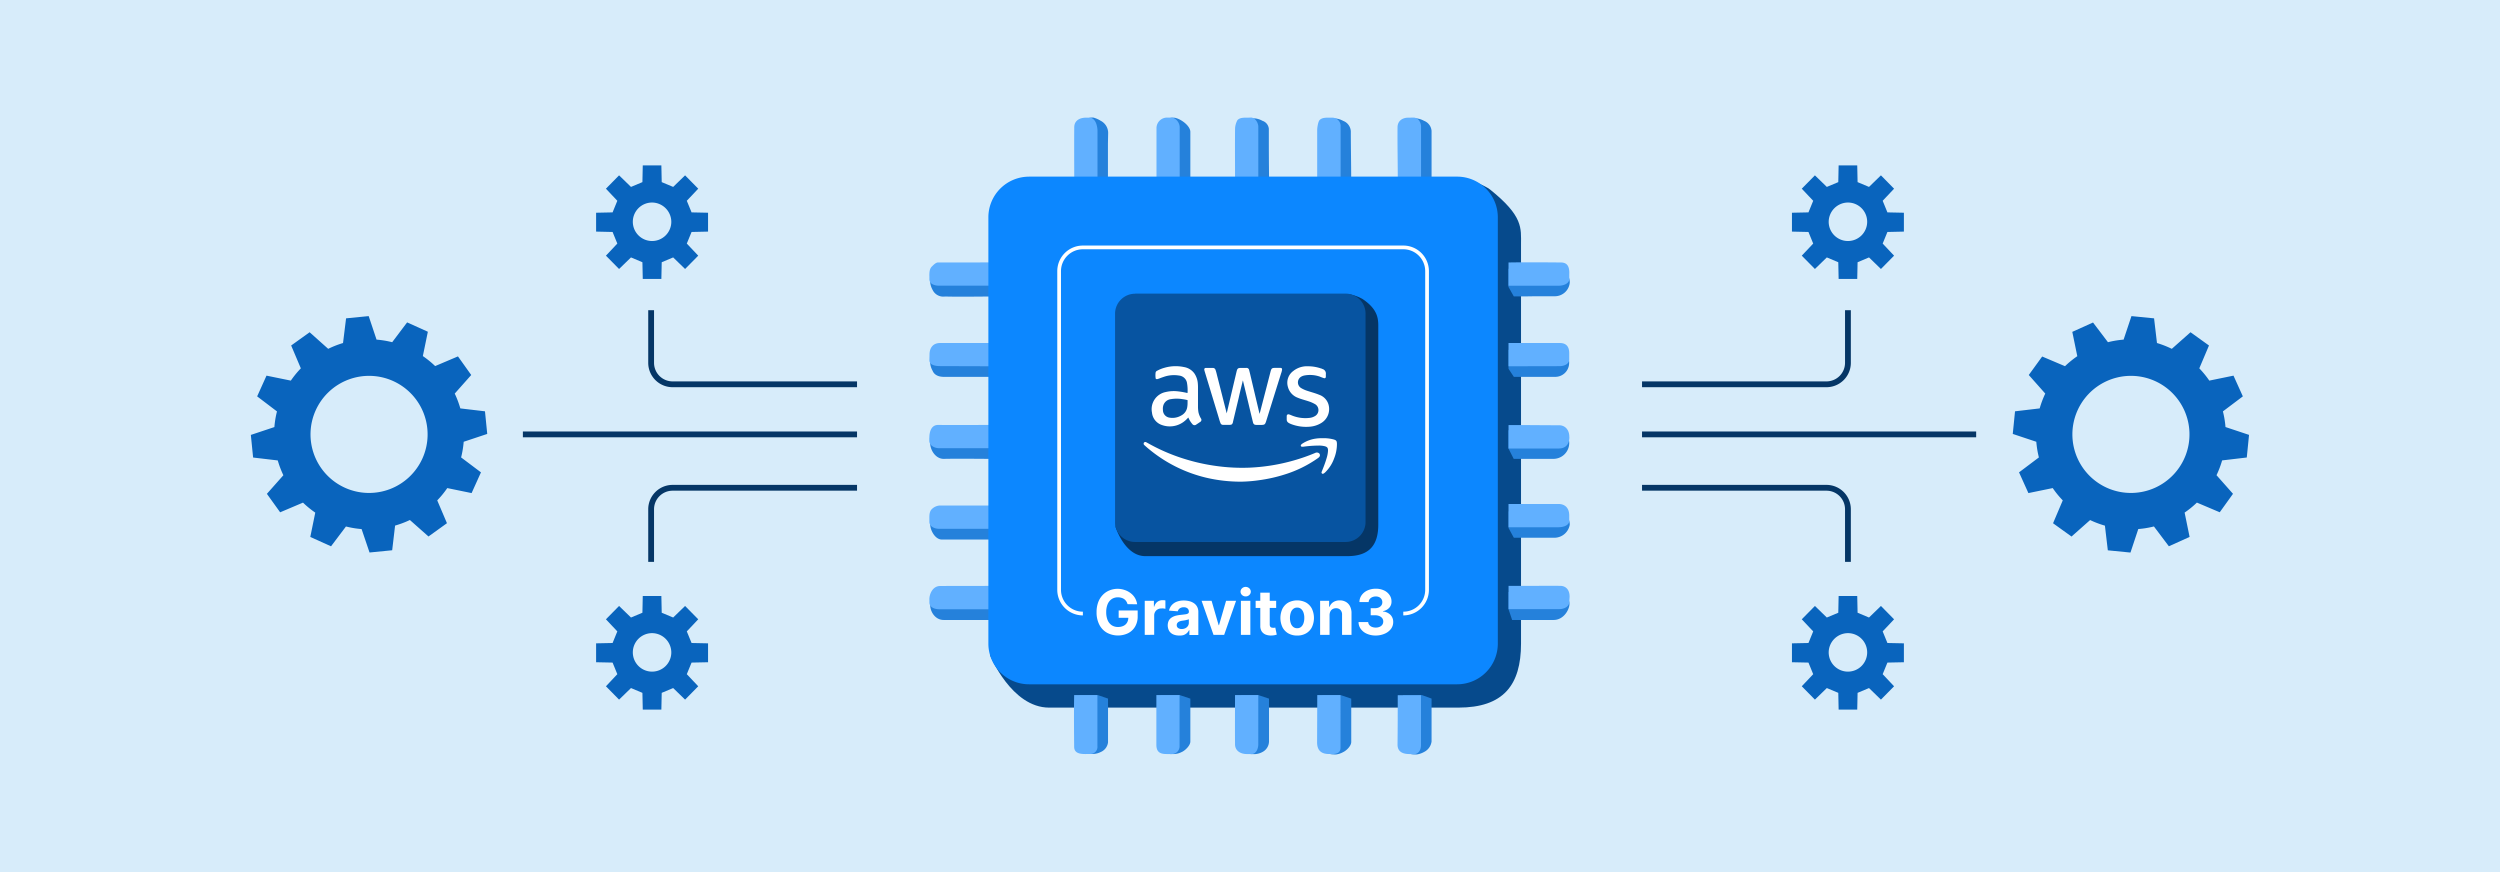 <svg xmlns="http://www.w3.org/2000/svg" viewBox="0 0 860 300"><defs><style>.a,.m{fill:#d7ecfa;}.b{fill:#064a8c;}.b,.c,.d,.e,.f,.g,.h,.j{fill-rule:evenodd;}.c{fill:#2581db;}.d{fill:#61b0ff;}.e{fill:#0c87ff;}.f,.j,.k{fill:none;stroke-miterlimit:10;}.f{stroke:#fff;stroke-width:1.28px;}.g{fill:#053666;}.h{fill:#0754a1;}.i{fill:#fff;}.j,.k{stroke:#053666;stroke-width:2px;}.l{fill:#0964bd;}.m{stroke:#0964bd;stroke-linejoin:round;stroke-width:2.48px;}</style></defs><rect class="a" width="860" height="300"/><path class="b" d="M360.9,68.23l142.32-6.61c2.12-.1,7.79,2.31,9.34,3.56,11.5,9.2,10.67,13.29,10.67,18.89l0,137.35c0,14.24-6.05,22-21.58,22H360.9c-13,0-20.31-18-20.31-18L346.85,81c.34-7.72,6.3-12.45,14-12.81Z"/><path class="c" d="M409.48,240.33c0,5.8,0,8.95,0,14.75,0,1.45-1.93,3.2-3,3.63a6.16,6.16,0,0,1-2.53.68c-1.23,0-2.44.19-3.39-.81-.52-.55-1.23-.92-1.23-1.76l1.95-3.15c-1.54-.89-1.53-2.48-1.53-4.41l-.5-10.11,6.54-.05,3.69,1.23ZM520.79,129.64c5.8,0,8.33,0,14.14,0a4.77,4.77,0,0,0,4.85-4.6,4.43,4.43,0,0,0-1.21-3.42c-.55-.53-.92-1.24-1.76-1.24l-3.15,2c-.89-1.54-2.48-1.54-4.41-1.54l-10.32-.5v6.52l1.86,2.82Zm-178.95,0c-5.81,0-11.32,0-17.12,0-2.35,0-3.47-1-3.91-2.1a6.78,6.78,0,0,1-.82-2.45c0-1.23-.05-2.52.95-3.47.55-.53.92-1.24,1.76-1.24l3.15,2c.89-1.54,2.48-1.54,4.41-1.54l10.32-.5,1.23,6,0,3.35Zm.15,83.59-.18-3.16.36-6.34-11.91.43c-1.93,0-3.52,0-4.41,1.53l-3.15-1.95c-.84,0-1.21.71-1.76,1.23-1,.95-.95,2.24-.95,3.47.18,2.43,2,4.83,4.61,4.83,5.34,0,12,0,17.39,0Zm-.15-27.63H324c-2.26,0-3.87-3-4-4.93,0-1.22-.05-2.52.95-3.47.55-.52.92-1.23,1.76-1.23l3.15,2c.89-1.55,2.48-1.54,4.41-1.54l10.32-.51L342,182l-.15,3.62Zm0-27.68-.2-3.64L340.58,148l-10.32.51c-1.93,0-3.52,0-4.41,1.54l-3.15-2c-.84,0-1.21.71-1.76,1.23-1,1-.95,2.25-.95,3.48.17,2.36,2,5.09,4.63,5.09,6.2-.12,11,0,17.22,0Zm.55-56-.22-3.25-1.59-6.21L330.26,93c-1.93,0-3.52,0-4.41,1.54l-3.15-2c-.84,0-1.21.71-1.76,1.23-1,1-.95,2.25-.95,3.47a7,7,0,0,0,.83,2.49A4.08,4.08,0,0,0,325.1,102c5.78.14,11.52,0,17.29,0ZM520.17,213.27l-1.24-3.7v-5.92l10.32.51c1.93,0,3.52,0,4.41,1.53l3.15-1.95c.84,0,1.21.71,1.76,1.23a3.57,3.57,0,0,1,1.33,2.94c-.15,2.05-2.1,5.36-5.47,5.36-5.34,0-8.92,0-14.26,0Zm.58-28.29c5.81,0,8.35,0,14.16,0A5.38,5.38,0,0,0,540,180.5a4.35,4.35,0,0,0-1.4-3.3c-.55-.52-.92-1.23-1.76-1.23l-3.15,2c-.89-1.55-2.48-1.54-4.41-1.54l-10.32-.51v5.76l1.82,3.34Zm0-27.06-1.86-3.68V148l10.32.51c1.93,0,3.52,0,4.41,1.54l3.15-2c.84,0,1.21.71,1.76,1.23a4.34,4.34,0,0,1,1.28,3.35,5.46,5.46,0,0,1-5.54,5.22c-4.54,0-9,0-13.52,0Zm0-55.95-1.86-3.31V92.45l10.32.51c1.93,0,3.52,0,4.41,1.54l3.15-2c.84,0,1.21.71,1.76,1.23A4.64,4.64,0,0,1,540,97.2a5.15,5.15,0,0,1-5,4.71h-3.87c-6.56,0-4.41.08-10.33.06ZM409.48,62.61c0-5.81,0-11.41,0-17.22,0-2.27-3.7-4.78-5.65-4.91a4.13,4.13,0,0,0-3.27,1.24c-.52.55-1.23.92-1.23,1.75l1.95,3.16c-1.54.89-1.53,2.48-1.53,4.41l-.51,10.32,6,1.23,4.24,0Zm83,0-3.49,0-6.34.35L483.1,51c0-1.93,0-3.52,1.54-4.41l-2-3.16c0-.83.71-1.2,1.23-1.75.95-1,2.25-.95,3.48-.95a6.84,6.84,0,0,1,2.49.82,4.05,4.05,0,0,1,2.62,3.49c0,5.35,0,12.19,0,17.53Zm-27.8,0c0-.41.13-.51.13-.92,0-5.4-.13-11.19-.13-16.58a4.08,4.08,0,0,0-2.63-3.53,6.78,6.78,0,0,0-2.45-.81c-1.23,0-2.53-.05-3.48.95-.52.55-1.23.92-1.23,1.75l2,3.16c-1.54.89-1.54,2.48-1.54,4.41l-.51,10.32,6.11,1.4,3.77-.15Zm-28.14,0-3.34-.18-6.24-1L427.49,51c0-1.93,0-3.52,1.53-4.41l-1.95-3.16c0-.83.7-1.2,1.23-1.75.95-1,2.24-.95,3.47-.95a6.79,6.79,0,0,1,2.49.82,3.21,3.21,0,0,1,2.22,2.76v5c0,6.61.09,11.37.08,13.26Zm-55.43,0-3.53.39-6.21-1.58L371.9,51c0-1.93,0-3.52,1.54-4.41l-2-3.16c0-.83.71-1.2,1.23-1.75a4.5,4.5,0,0,1,3.44-1.24,9.11,9.11,0,0,1,2.53,1.11A4.71,4.71,0,0,1,381.2,46l-.07,3.32c0,6.61,0,11.33,0,13.22ZM492.5,240.33l-3.38-1.23-6.52.06.5,10.1c0,1.93,0,3.52,1.54,4.41l-2,3.15c0,.84.71,1.21,1.23,1.76.95,1,2.25.95,3.48.95a6.9,6.9,0,0,0,2.49-.83,4.7,4.7,0,0,0,2.62-3.62c0-5.34,0-9.41,0-14.75Zm-27.67,0v14.91c0,1.38-1.7,3-2.76,3.47a6.64,6.64,0,0,1-2.45.82c-1.23,0-2.53.05-3.48-.95-.52-.55-1.23-.92-1.23-1.76l2-3.15c-1.54-.89-1.54-2.48-1.54-4.41l-.5-10.08,6.55,0,3.45,1.17Zm-28.3,0-3.68-1.23-5.86.06.5,10.1c0,1.93,0,3.52,1.53,4.41l-1.95,3.15c0,.84.7,1.21,1.23,1.76.95,1,2.27.83,3.5.83a6.08,6.08,0,0,0,2.46-.71,4.18,4.18,0,0,0,2.28-3.62c0-5,0-9.78,0-14.75Zm-55.33,0-3.39-1.17H371.4l.5,10.1c0,1.93,0,3.52,1.54,4.41l-2,3.15c0,.84.71,1.21,1.23,1.76,1,1,2.25.78,3.48.78a6.12,6.12,0,0,0,2.49-.66,4.16,4.16,0,0,0,2.52-3.31c0-5.17,0-9.94,0-15.06Z"/><path class="d" d="M319.7,206.21c0-2.05,1.26-4.62,3.69-4.62,6.28-.06,12.3,0,18.45-.06l.61,8.05H323.08c-1.59,0-3.37-.68-3.37-2.32,0-.34,0-.69,0-1Zm165.11,53.18c-2.11,0-4.06-.68-4.06-3.25.07-5.49.07-11.2.07-17h8l0,17.21c0,1.6-.82,3.08-2.46,3.08Zm-111.3,0c-1.8,0-4-.16-4-2.52-.05-5.75-.1-12,0-17.77h8v17.52a2.46,2.46,0,0,1-2.52,2.76c-.34,0-1.12,0-1.48,0Zm32.28-20.29h-8v17.1c0,2.71,1.53,3.21,3.69,3.19H403a2.66,2.66,0,0,0,2.77-2.77V239.1Zm23.06,20.29c-1.93,0-4-1-4-3.37-.05-5.5,0-11.34,0-16.92h8V256c0,1.59-.74,3.4-2.38,3.4l-1.62,0Zm32.29-20.29h-8l-.06,16.28c0,3.11,1.85,4,4.06,4h1.23c1.64,0,2.77-.56,2.77-2.15V239.1ZM484.42,40.48c-2.05,0-3.67,1.16-3.67,3.32-.05,6.28.09,12.48.09,18.81h8v-19c0-1.59-1-3.16-2.61-3.16Zm-110.88,0c-2.11,0-4,1-4,3.32-.05,6.16,0,12.66,0,18.81l8-.31V45.08c0-1.59-.62-4.61-2.82-4.6Zm32.29,22.11-8,0,0-18.45a3.66,3.66,0,0,1,4-3.68h1.05c1.64,0,2.94,1.78,2.94,3.37l0,18.74Zm23.33-22.11c-1.16,0-2.61-.08-3.47.83a6.55,6.55,0,0,0-.83,3.26c-.06,6.18,0,12,0,18h8l0-18.91c0-1.59-1.21-3.23-2.55-3.22Zm32.23,22.26-8.28-.15,0-17.83c0-.84.31-2.9.83-3.45.86-.91,2.32-.84,3.47-.83h1.05a2.87,2.87,0,0,1,2.71,3.07V61.38l.25,1.36Zm78.55,142.41c0-1.85-.94-3.62-3.29-3.62-5.62-.05-12.17.06-17.71,0v8h17.54c1.59,0,3.36-.85,3.36-2.49,0-.33.12-1.58.11-1.94Zm-.09-111.1c0-2-.44-3.76-2.92-3.76-5.57-.05-12.68-.1-18,0v8l17.23,0c1.59,0,3.67-.68,3.67-2.32,0-.34,0-1.55,0-1.91ZM518.93,126v-8h17.64c2.42,0,3.27,1.45,3.25,3.63,0,.36,0,1.71,0,2,0,1.64-1.79,2.33-3.38,2.33Zm20.92,24.29c0-2.46-1.48-4-3.51-4-6.08,0-11.72-.1-17.4-.06v8.06h17.23c4.09,0,3.69-4.11,3.69-4Zm-20.92,31.08,0-8h17.17c2.13,0,3.72,1.23,3.72,4,0,.36,0,1.43,0,1.77,0,1.64-2.09,2.23-3.68,2.23l-17.23,0ZM319.7,95c0-1.16,0-2.49.89-3.35.55-.52,1.32-1.37,2.15-1.37,4.16,0,14.4,0,14.4,0,1-.05,3.47,0,4.7,0v8H323.08c-1.59,0-3.37-.58-3.37-2.22,0-.34,0-.69,0-1ZM341.84,126v-8H323.39c-2.52,0-3.65,1.78-3.63,4,0,.36-.05,1.61-.05,1.94,0,1.64,2.09,2,3.68,2ZM319.7,150.59c0-2,.61-4.41,3-4.41,6.37.06,13.21,0,19.1,0l.53,8-19.29,0c-1.59,0-3.37-.95-3.37-2.59,0-.33,0-.69,0-1Zm22.39,31.32-.25-8-18.76,0a4.34,4.34,0,0,0-2.49,1.18c-.91.86-.9,2.19-.89,3.35,0,.36,0,.71,0,1.05,0,1.64,1.78,2.42,3.37,2.42Z"/><path class="e" d="M354,60.76H501.25a14,14,0,0,1,14,14V221.4a14,14,0,0,1-14,14H354a14,14,0,0,1-14-14V74.77a14,14,0,0,1,14-14Z"/><path class="f" d="M372.51,211.06a8.17,8.17,0,0,1-8.17-8.17V93.28a8.17,8.17,0,0,1,8.17-8.17H482.73a8.17,8.17,0,0,1,8.18,8.17V202.89a8.17,8.17,0,0,1-8.18,8.17"/><path class="g" d="M393.91,104.72l69.8-3.56a14.37,14.37,0,0,1,5,1.69c5.76,3.85,5.42,7.42,5.42,10.19l0,67.41c0,7-3,10.86-10.66,10.86h-69.5c-7.07,0-10.21-10-10.21-10L387,111.06c.18-3.82,3.11-6.14,6.94-6.34Z"/><path class="h" d="M390.47,101h72.4a6.88,6.88,0,0,1,6.88,6.85v71.74a6.88,6.88,0,0,1-6.88,6.85h-72.4a6.89,6.89,0,0,1-6.89-6.85V107.89a6.89,6.89,0,0,1,6.89-6.85Z"/><path class="i" d="M427.24,165.69a51.55,51.55,0,0,1-12.38-1.38,48.33,48.33,0,0,1-19.54-9.75c-.54-.43-1.05-.89-1.57-1.35l-.1-.09a.65.65,0,0,1-.14-.84.62.62,0,0,1,.83-.13c.56.29,1.1.61,1.65.9a63.79,63.79,0,0,0,12.55,5.14,66.63,66.63,0,0,0,10,2.13,64.57,64.57,0,0,0,11.12.56A65.39,65.39,0,0,0,445,158.41a63.83,63.83,0,0,0,7.38-2.58,1.31,1.31,0,0,1,1.14-.05.88.88,0,0,1,.33,1.38,2.32,2.32,0,0,1-.43.4,40.7,40.7,0,0,1-11.36,5.62,51.84,51.84,0,0,1-8.85,2A48.9,48.9,0,0,1,427.24,165.69Z"/><path class="i" d="M427.54,130.89c-.48,2-1,4-1.43,6-.65,2.72-1.3,5.43-1.95,8.16l0,.1c-.23.84-.43,1-1.29,1-.71,0-1.43,0-2.15,0a.89.89,0,0,1-.87-.6c-.33-.8-.53-1.64-.79-2.47q-2.32-7.64-4.64-15.28a4.34,4.34,0,0,1-.14-.6.5.5,0,0,1,.53-.63h2.38a.92.92,0,0,1,.94.65c.3.81.46,1.65.68,2.48q1.58,6.17,3.14,12.35a.54.54,0,0,0,0,.1c.09,0,.07-.11.09-.17,1.11-4.73,2.24-9.47,3.35-14.2.25-1,.46-1.22,1.53-1.22.6,0,1.19,0,1.79,0a.91.91,0,0,1,1,.78c.25.91.45,1.83.67,2.75.94,4,1.9,8,2.85,12.05,0,0,0,.13.09.17.24-.9.47-1.79.7-2.69q1.55-5.94,3.07-11.88c.27-1,.5-1.19,1.54-1.19h1.77c.5,0,.67.19.62.69a6.18,6.18,0,0,1-.34,1.26q-2.58,8.24-5.15,16.48c-.33,1-.53,1.19-1.62,1.19h-1.63c-.81,0-1.1-.23-1.28-1q-.78-3.19-1.53-6.38-.93-3.85-1.85-7.69A.44.44,0,0,0,427.54,130.89Z"/><path class="i" d="M413.09,143.9a7.4,7.4,0,0,1-.82-2.07,11.81,11.81,0,0,1-.16-2q0-3.13,0-6.27a15.63,15.63,0,0,0-.06-1.68,7.14,7.14,0,0,0-1.17-3.4,5.53,5.53,0,0,0-3.63-2.22,13.74,13.74,0,0,0-6.65.25,11.56,11.56,0,0,0-2.49,1,.91.91,0,0,0-.58.64,7.31,7.31,0,0,0,0,1.87c0,.34.27.47.61.39a7.3,7.3,0,0,0,.79-.26c.5-.2,1-.37,1.5-.54a10.63,10.63,0,0,1,5.22-.41,3.06,3.06,0,0,1,2.65,2.39,14.52,14.52,0,0,1,.22,3.48c0,.16-.09.11-.18.1a27.24,27.24,0,0,0-2.84-.51,12.17,12.17,0,0,0-4.5.2,6,6,0,0,0-4.72,7.06,5,5,0,0,0,3.29,4.24,8,8,0,0,0,7.53-1,9.26,9.26,0,0,0,1.66-1.54l.29.57a7.14,7.14,0,0,0,1.11,1.67.93.93,0,0,0,1.37.18c.43-.28.85-.56,1.28-.86A.82.82,0,0,0,413.09,143.9Zm-4.57-5.32a8.2,8.2,0,0,1-.14,1.64,3.86,3.86,0,0,1-2,2.69,5.93,5.93,0,0,1-4,.77,2.64,2.64,0,0,1-2.33-2.63,4.06,4.06,0,0,1,.08-1.39,3.08,3.08,0,0,1,2.66-2.35,11.88,11.88,0,0,1,4,0,13.81,13.81,0,0,1,1.56.29c.14,0,.19.08.18.22Z"/><path class="i" d="M450.08,126a13.71,13.71,0,0,1,4.41.77c.16,0,.31.12.47.18a1.61,1.61,0,0,1,1.13,1.78c0,.31,0,.62,0,.92a.48.48,0,0,1-.64.44,15.26,15.26,0,0,1-1.47-.55,10.38,10.38,0,0,0-5.33-.36,3.51,3.51,0,0,0-.79.27,2.28,2.28,0,0,0-.34,4,9.93,9.93,0,0,0,2.21,1c1.35.45,2.74.8,4.06,1.35a5.05,5.05,0,0,1,3.18,3.24,5.61,5.61,0,0,1-2.57,6.54,8.82,8.82,0,0,1-3.67,1.19,14.42,14.42,0,0,1-6.6-.89,5,5,0,0,1-.9-.45,1.27,1.27,0,0,1-.6-1.08c0-.39,0-.8,0-1.2s.3-.75.82-.59.88.35,1.33.51a12.26,12.26,0,0,0,5.73.68,4.48,4.48,0,0,0,2.12-.8,2.38,2.38,0,0,0-.21-3.9A11.62,11.62,0,0,0,450,138c-1.19-.39-2.42-.69-3.58-1.18a5.44,5.44,0,0,1-3.39-3.76,5,5,0,0,1,1.82-5.41,7.52,7.52,0,0,1,4.33-1.65Z"/><path class="i" d="M455,150.74a13.14,13.14,0,0,1,3.7.41c1,.28,1.18.52,1.21,1.56a13.53,13.53,0,0,1-1,5.06,12.45,12.45,0,0,1-2.88,4.55,3,3,0,0,1-.64.54c-.21.13-.44.22-.65,0s-.14-.41-.06-.62c.59-1.47,1.18-2.94,1.62-4.46a10.8,10.8,0,0,0,.54-2.76c0-.95-.25-1.29-1.17-1.53a8.25,8.25,0,0,0-2.16-.21,39.53,39.53,0,0,0-5.11.38,3.09,3.09,0,0,1-.53,0,.37.37,0,0,1-.34-.57,1.2,1.2,0,0,1,.47-.48,11.35,11.35,0,0,1,4.43-1.7A14.49,14.49,0,0,1,455,150.74Z"/><path class="i" d="M387.87,207.83a3.2,3.2,0,0,0-.45-1,2.7,2.7,0,0,0-.7-.73,3,3,0,0,0-1-.46,3.9,3.9,0,0,0-1.17-.16,3.77,3.77,0,0,0-2.1.59,4,4,0,0,0-1.41,1.73,6.91,6.91,0,0,0-.5,2.76,7,7,0,0,0,.49,2.78,3.94,3.94,0,0,0,1.41,1.75,3.86,3.86,0,0,0,2.14.59,4.19,4.19,0,0,0,1.92-.4,2.79,2.79,0,0,0,1.22-1.13,3.41,3.41,0,0,0,.42-1.73l.68.1h-4V210h6.54v2a6.82,6.82,0,0,1-.87,3.53,5.86,5.86,0,0,1-2.4,2.28,8.05,8.05,0,0,1-7.35-.18,6.61,6.61,0,0,1-2.59-2.77,9.14,9.14,0,0,1-.93-4.26,9.74,9.74,0,0,1,.55-3.4,7.16,7.16,0,0,1,1.56-2.52,6.56,6.56,0,0,1,2.32-1.58,7.42,7.42,0,0,1,2.88-.55A7.61,7.61,0,0,1,387,203a6.71,6.71,0,0,1,2,1.09,5.79,5.79,0,0,1,1.46,1.66,6,6,0,0,1,.72,2.13Z"/><path class="i" d="M393.79,218.4V206.68h3.15v2h.13a3,3,0,0,1,1.07-1.65,2.83,2.83,0,0,1,1.74-.56l.53,0a4.56,4.56,0,0,1,.49.08v2.88a6,6,0,0,0-.63-.12,6.73,6.73,0,0,0-.74,0,2.58,2.58,0,0,0-1.28.31,2.21,2.21,0,0,0-.88.86,2.37,2.37,0,0,0-.33,1.26v6.63Z"/><path class="i" d="M405.59,218.62a4.89,4.89,0,0,1-2-.39,3.1,3.1,0,0,1-1.38-1.17,3.91,3.91,0,0,1-.15-3.57,2.94,2.94,0,0,1,1-1.07,4.85,4.85,0,0,1,1.41-.61,10.84,10.84,0,0,1,1.66-.29c.68-.07,1.23-.14,1.65-.2a2.25,2.25,0,0,0,.91-.29.64.64,0,0,0,.28-.56v-.05a1.4,1.4,0,0,0-.46-1.12,1.9,1.9,0,0,0-1.28-.4,2.28,2.28,0,0,0-1.4.39,1.84,1.84,0,0,0-.68,1l-3-.24a4.06,4.06,0,0,1,.9-1.85,4.5,4.5,0,0,1,1.74-1.21,6.67,6.67,0,0,1,2.46-.42,7.74,7.74,0,0,1,1.88.23,4.89,4.89,0,0,1,1.59.71,3.42,3.42,0,0,1,1.1,1.23,3.74,3.74,0,0,1,.41,1.8v7.9h-3.08v-1.62H409a3.29,3.29,0,0,1-.75,1,3.36,3.36,0,0,1-1.14.65A4.48,4.48,0,0,1,405.59,218.62Zm.93-2.24a2.73,2.73,0,0,0,1.27-.29,2.21,2.21,0,0,0,.86-.77,2,2,0,0,0,.31-1.11V213a1.43,1.43,0,0,1-.41.18c-.18,0-.38.1-.6.14s-.43.09-.65.12l-.6.09a3.94,3.94,0,0,0-1,.26,1.7,1.7,0,0,0-.66.5,1.19,1.19,0,0,0-.24.76,1.15,1.15,0,0,0,.49,1A2.06,2.06,0,0,0,406.52,216.38Z"/><path class="i" d="M425.21,206.68l-4.1,11.72h-3.66l-4.1-11.72h3.44l2.43,8.39h.12l2.43-8.39Z"/><path class="i" d="M428.51,205.17a1.75,1.75,0,0,1-1.24-.48,1.55,1.55,0,0,1,0-2.32,1.84,1.84,0,0,1,2.48,0,1.55,1.55,0,0,1,0,2.32A1.74,1.74,0,0,1,428.51,205.17Zm-1.64,13.23V206.68h3.25V218.4Z"/><path class="i" d="M439,206.68v2.45h-7.06v-2.45Zm-5.46-2.8h3.25V214.8a1.5,1.5,0,0,0,.14.7.78.78,0,0,0,.39.35,1.61,1.61,0,0,0,.57.1,2.31,2.31,0,0,0,.46,0l.35-.06.51,2.42-.68.18a6.23,6.23,0,0,1-1.08.12,4.94,4.94,0,0,1-2.06-.31,3,3,0,0,1-1.37-1.11,3.51,3.51,0,0,1-.48-1.91Z"/><path class="i" d="M446.23,218.63a6,6,0,0,1-3.07-.76,5.09,5.09,0,0,1-2-2.12,7.53,7.53,0,0,1,0-6.34,5.15,5.15,0,0,1,2-2.12,6.58,6.58,0,0,1,6.14,0,5.11,5.11,0,0,1,2,2.12,7.53,7.53,0,0,1,0,6.34,5.05,5.05,0,0,1-2,2.12A5.9,5.9,0,0,1,446.23,218.63Zm0-2.52a2,2,0,0,0,1.35-.46,2.91,2.91,0,0,0,.82-1.26,5.39,5.39,0,0,0,.28-1.82,5.45,5.45,0,0,0-.28-1.83,2.91,2.91,0,0,0-.82-1.26,2,2,0,0,0-1.35-.47,2.07,2.07,0,0,0-1.37.47,2.76,2.76,0,0,0-.83,1.26,5.45,5.45,0,0,0-.28,1.83,5.39,5.39,0,0,0,.28,1.82,2.76,2.76,0,0,0,.83,1.26A2.06,2.06,0,0,0,446.25,216.11Z"/><path class="i" d="M457.37,211.63v6.77h-3.25V206.68h3.1v2.07h.14a3.29,3.29,0,0,1,1.3-1.62,4,4,0,0,1,2.22-.6,4.09,4.09,0,0,1,2.13.54,3.58,3.58,0,0,1,1.41,1.52,5.06,5.06,0,0,1,.5,2.35v7.46h-3.25v-6.88a2.29,2.29,0,0,0-.55-1.68,2,2,0,0,0-1.53-.61,2.36,2.36,0,0,0-1.15.28,1.93,1.93,0,0,0-.78.82A2.87,2.87,0,0,0,457.37,211.63Z"/><path class="i" d="M473.22,218.62a7.36,7.36,0,0,1-3-.6,5,5,0,0,1-2.09-1.63,4,4,0,0,1-.79-2.4h3.32a1.71,1.71,0,0,0,.38,1,2.24,2.24,0,0,0,.93.67,3.54,3.54,0,0,0,1.3.23,3.14,3.14,0,0,0,1.34-.27,2.21,2.21,0,0,0,.91-.73,2,2,0,0,0,.32-1.1,1.89,1.89,0,0,0-.34-1.11,2.34,2.34,0,0,0-1-.75,3.68,3.68,0,0,0-1.52-.28h-1.46v-2.43h1.46a3.24,3.24,0,0,0,1.32-.25,2.25,2.25,0,0,0,.9-.73,1.84,1.84,0,0,0,.32-1.08,1.87,1.87,0,0,0-1.06-1.73,2.64,2.64,0,0,0-1.16-.25,3.07,3.07,0,0,0-1.23.24,2.29,2.29,0,0,0-.9.68,1.78,1.78,0,0,0-.35,1h-3.17a4,4,0,0,1,.77-2.38,5,5,0,0,1,2-1.61,6.78,6.78,0,0,1,2.87-.59,6.44,6.44,0,0,1,2.83.59,4.64,4.64,0,0,1,1.89,1.59,3.86,3.86,0,0,1,.67,2.23,3.09,3.09,0,0,1-.82,2.19,3.73,3.73,0,0,1-2.13,1.11v.12a4.18,4.18,0,0,1,2.63,1.2,3.41,3.41,0,0,1,.9,2.43,3.82,3.82,0,0,1-.77,2.37,5.28,5.28,0,0,1-2.13,1.63A7.68,7.68,0,0,1,473.22,218.62Z"/><path class="j" d="M564.86,132.2H628.3a7.39,7.39,0,0,0,7.39-7.39v-18.1"/><path class="j" d="M564.86,167.8H628.3a7.39,7.39,0,0,1,7.39,7.39v18.1"/><line class="k" x1="564.86" y1="149.43" x2="679.8" y2="149.43"/><polygon class="l" points="632.37 62.65 632.49 56.89 638.89 56.89 639.01 62.65 642.94 64.3 647.04 60.32 651.56 64.91 647.64 69.07 649.27 73.06 654.94 73.18 654.94 79.67 649.27 79.8 647.64 83.79 651.56 87.95 647.04 92.53 642.94 88.55 639.01 90.21 638.89 95.96 632.49 95.96 632.37 90.21 628.43 88.55 624.33 92.53 619.81 87.95 623.74 83.79 622.11 79.8 616.43 79.67 616.43 73.18 622.11 73.06 623.74 69.07 619.81 64.91 624.33 60.32 628.43 64.3 632.37 62.65"/><path class="m" d="M627.83,76.43a7.86,7.86,0,1,0,7.86-8A7.92,7.92,0,0,0,627.83,76.43Z"/><polygon class="l" points="632.37 210.78 632.49 205.03 638.89 205.03 639.01 210.78 642.94 212.43 647.04 208.45 651.56 213.04 647.64 217.2 649.27 221.19 654.94 221.31 654.94 227.81 649.27 227.93 647.64 231.92 651.56 236.08 647.04 240.67 642.94 236.69 639.01 238.34 638.89 244.1 632.49 244.1 632.37 238.34 628.43 236.69 624.33 240.67 619.81 236.08 623.74 231.92 622.11 227.93 616.43 227.81 616.43 221.31 622.11 221.19 623.74 217.2 619.81 213.04 624.33 208.45 628.43 212.43 632.37 210.78"/><path class="m" d="M627.83,224.56a7.86,7.86,0,1,0,7.86-8A7.91,7.91,0,0,0,627.83,224.56Z"/><path class="l" d="M771.54,136.35l-3.22-7.13L760,130.93a32.8,32.8,0,0,0-3.44-4.22l3.33-7.86-6.35-4.56L747.1,120A33.24,33.24,0,0,0,742,118l-1-8.49-7.78-.77-2.7,8.09a32.47,32.47,0,0,0-5.38.89L720,110.94l-7.13,3.22,1.72,8.37a32.9,32.9,0,0,0-4.23,3.44l-7.85-3.33L697.9,129l5.67,6.39a33.35,33.35,0,0,0-1.92,5.1l-8.48,1-.78,7.78,8.1,2.7a32.47,32.47,0,0,0,.89,5.38l-6.83,5.14,3.22,7.13,8.37-1.72a31.5,31.5,0,0,0,3.45,4.23L706.25,180l6.35,4.57,6.4-5.67a32.85,32.85,0,0,0,5.09,1.92l1,8.49,7.79.77,2.69-8.09a32.12,32.12,0,0,0,5.38-.89l5.14,6.82,7.13-3.22-1.71-8.37a32.13,32.13,0,0,0,4.22-3.44l7.86,3.33,4.56-6.35-5.67-6.4a32.89,32.89,0,0,0,1.93-5.09l8.48-1,.78-7.78-8.1-2.7a32.29,32.29,0,0,0-.89-5.38Zm-30.21,31.44a20.14,20.14,0,1,1,10.07-26.64A20.14,20.14,0,0,1,741.33,167.79Z"/><path class="j" d="M294.82,132.2H231.38a7.39,7.39,0,0,1-7.39-7.39v-18.1"/><path class="j" d="M294.82,167.8H231.38a7.39,7.39,0,0,0-7.39,7.39v18.1"/><line class="k" x1="294.82" y1="149.43" x2="179.87" y2="149.43"/><polygon class="l" points="227.63 62.65 227.51 56.89 221.11 56.89 220.99 62.65 217.06 64.3 212.96 60.32 208.44 64.91 212.36 69.07 210.73 73.06 205.06 73.18 205.06 79.67 210.73 79.8 212.36 83.79 208.44 87.95 212.96 92.53 217.06 88.55 220.99 90.21 221.11 95.96 227.51 95.96 227.63 90.21 231.57 88.55 235.67 92.53 240.19 87.95 236.26 83.79 237.9 79.8 243.57 79.67 243.57 73.18 237.9 73.06 236.26 69.07 240.19 64.91 235.67 60.32 231.57 64.3 227.63 62.65"/><path class="m" d="M232.17,76.43a7.86,7.86,0,1,1-7.86-8A7.92,7.92,0,0,1,232.17,76.43Z"/><polygon class="l" points="227.63 210.78 227.51 205.03 221.11 205.03 220.99 210.78 217.06 212.43 212.96 208.45 208.44 213.04 212.36 217.2 210.73 221.19 205.06 221.31 205.06 227.81 210.73 227.93 212.36 231.92 208.44 236.08 212.96 240.67 217.06 236.69 220.99 238.34 221.11 244.1 227.51 244.1 227.63 238.34 231.57 236.69 235.67 240.67 240.19 236.08 236.26 231.92 237.9 227.93 243.57 227.81 243.57 221.31 237.9 221.19 236.26 217.2 240.19 213.04 235.67 208.45 231.57 212.43 227.63 210.78"/><path class="m" d="M232.17,224.56a7.86,7.86,0,1,1-7.86-8A7.91,7.91,0,0,1,232.17,224.56Z"/><path class="l" d="M88.46,136.35l3.22-7.13,8.37,1.71a32.8,32.8,0,0,1,3.44-4.22l-3.33-7.86,6.35-4.56L112.9,120A33.24,33.24,0,0,1,118,118l1.05-8.49,7.78-.77,2.7,8.09a32.47,32.47,0,0,1,5.38.89l5.14-6.82,7.13,3.22-1.72,8.37a32.9,32.9,0,0,1,4.23,3.44l7.85-3.33L162.1,129l-5.67,6.39a33.35,33.35,0,0,1,1.92,5.1l8.48,1,.78,7.78-8.1,2.7a32.47,32.47,0,0,1-.89,5.38l6.83,5.14-3.22,7.13-8.37-1.72a31.5,31.5,0,0,1-3.45,4.23l3.34,7.85-6.35,4.57-6.4-5.67a32.85,32.85,0,0,1-5.09,1.92l-1,8.49-7.79.77L124.39,182a32.12,32.12,0,0,1-5.38-.89l-5.14,6.82-7.13-3.22,1.71-8.37a32.13,32.13,0,0,1-4.22-3.44l-7.86,3.33-4.56-6.35,5.67-6.4a32.89,32.89,0,0,1-1.93-5.09l-8.48-1-.78-7.78,8.1-2.7a32.29,32.29,0,0,1,.89-5.38Zm30.21,31.44a20.14,20.14,0,1,0-10.07-26.64A20.14,20.14,0,0,0,118.67,167.79Z"/></svg>